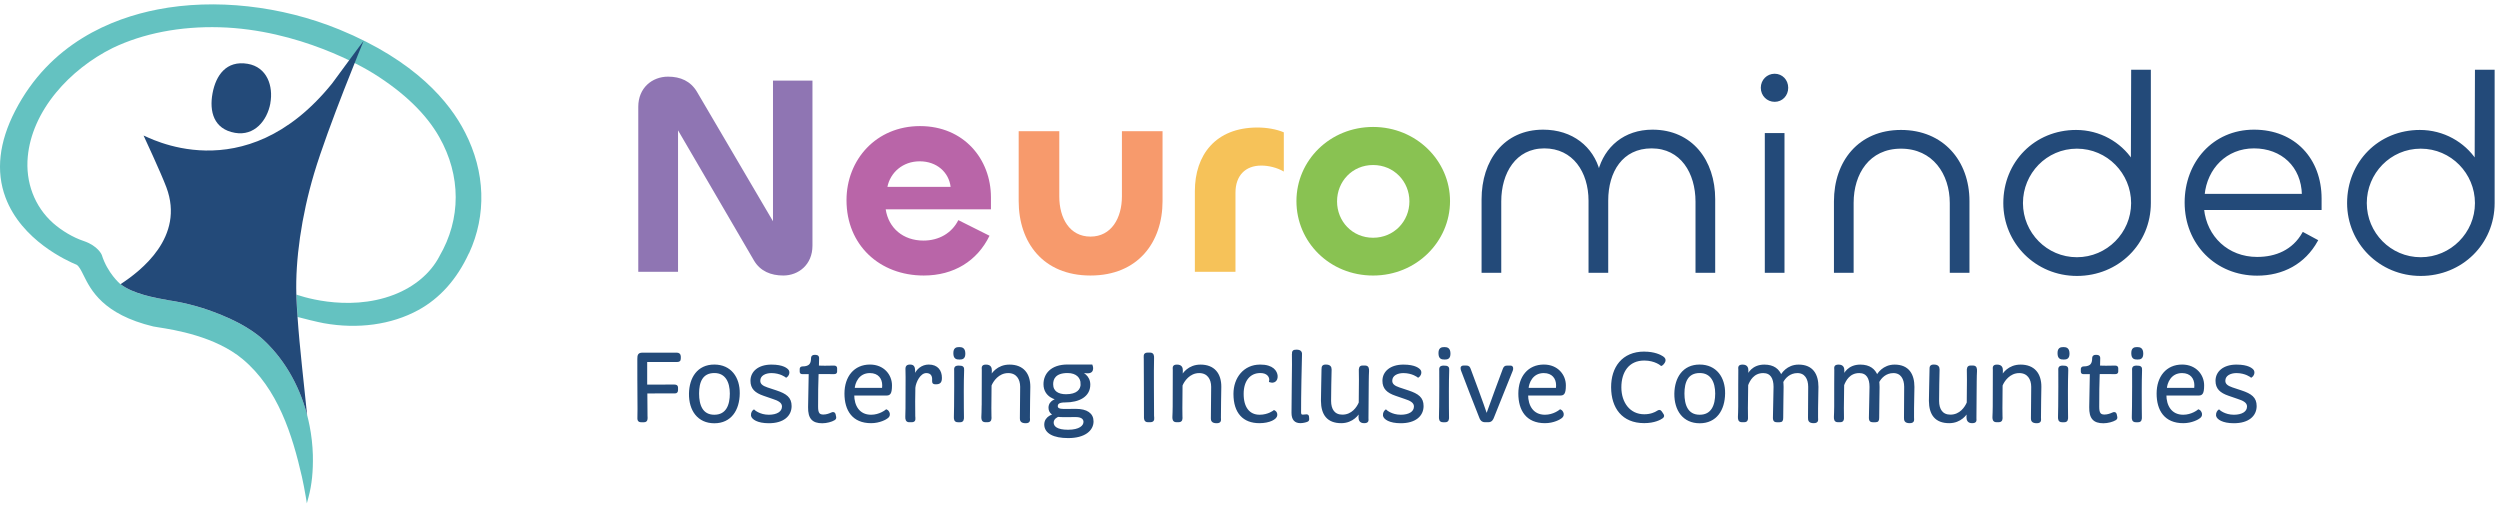 <svg xmlns="http://www.w3.org/2000/svg" width="384" height="78" viewBox="0 0 384 78" fill="none"><g clip-path="url(#clip0_271_3842)"><path d="M98.072 62.837C98.058 60.546 98.028 55.324 98.043 55.142C98.043 54.531 98.138 54.32 98.673 54.32H103.959C104.208 54.32 104.421 54.429 104.421 54.764V55.04C104.421 55.404 104.281 55.455 103.93 55.455H99.258V59.229C99.983 59.229 102.488 59.215 103.52 59.215C103.784 59.215 103.996 59.244 103.996 59.564V59.913C103.996 60.16 103.886 60.298 103.659 60.277C103.183 60.262 100.415 60.277 99.281 60.291C99.281 61.862 99.295 63.724 99.31 63.913C99.339 64.313 99.368 64.706 98.922 64.706H98.504C98.072 64.706 98.028 64.509 98.058 63.942C98.058 63.789 98.072 63.331 98.072 62.844V62.837Z" fill="#234A79" stroke="#234A79" stroke-width="0.3" stroke-miterlimit="10"></path><path d="M109.712 56.145C112.201 56.145 113.512 58.035 113.475 60.435C113.446 62.952 112.201 64.865 109.726 64.865C107.251 64.865 105.941 62.988 105.977 60.45C106.021 58.065 107.222 56.145 109.712 56.145ZM112.252 60.45C112.252 58.661 111.542 57.148 109.734 57.148C107.779 57.148 107.229 58.675 107.229 60.45C107.229 62.224 107.786 63.854 109.719 63.854C111.652 63.854 112.252 62.254 112.252 60.45Z" fill="#234A79" stroke="#234A79" stroke-width="0.3" stroke-miterlimit="10"></path><path d="M115.803 63.076C115.803 63.076 116.63 63.854 118.094 63.854C119.339 63.854 120.262 63.367 120.262 62.436C120.262 61.73 119.552 61.396 118.753 61.141L117.34 60.654C116.052 60.211 115.422 59.629 115.422 58.487C115.422 57.156 116.542 56.152 118.497 56.152C120.269 56.152 120.877 56.705 121.031 56.945C121.214 57.265 120.987 57.723 120.767 57.847C120.767 57.847 119.918 57.156 118.49 57.156C117.523 57.156 116.63 57.585 116.63 58.487C116.63 59.054 117.047 59.389 117.831 59.651L119.215 60.109C120.723 60.611 121.441 61.134 121.441 62.37C121.441 63.789 120.32 64.858 118.087 64.858C116.366 64.858 115.583 64.276 115.502 63.832C115.458 63.447 115.671 63.141 115.795 63.083L115.803 63.076Z" fill="#234A79" stroke="#234A79" stroke-width="0.3" stroke-miterlimit="10"></path><path d="M124.368 57.321H123.307C123.014 57.321 122.984 57.249 122.984 57.045V56.681C122.984 56.587 123.028 56.434 123.233 56.434C124.537 56.434 124.712 55.765 124.727 55.001C124.727 54.805 124.822 54.652 125.13 54.652C125.379 54.652 125.686 54.652 125.664 55.038C125.65 55.431 125.635 55.94 125.635 56.303C125.913 56.332 127.37 56.332 128.11 56.303C128.359 56.303 128.432 56.412 128.432 56.565V57.052C128.432 57.176 128.403 57.314 128.139 57.314C127.356 57.3 125.51 57.314 125.584 57.314C125.525 58.55 125.51 60.827 125.51 62.478C125.51 63.503 125.774 63.823 126.477 63.823C126.968 63.823 127.443 63.641 127.736 63.503C128.015 63.365 128.139 63.46 128.198 63.641L128.271 63.976C128.329 64.209 128.286 64.311 128.102 64.42C127.722 64.652 126.968 64.863 126.301 64.863C124.859 64.863 124.244 64.223 124.273 62.529C124.288 61.474 124.368 57.641 124.368 57.336V57.321Z" fill="#234A79" stroke="#234A79" stroke-width="0.3" stroke-miterlimit="10"></path><path d="M133.63 56.145C135.702 56.145 136.859 57.657 136.859 59.184C136.859 60.515 136.581 60.603 136.134 60.603H131.089L131.06 60.646C131.06 62.326 131.873 63.854 133.799 63.854C135.139 63.854 136.076 63.09 136.149 63.032C136.149 63.032 136.347 63.105 136.471 63.366C136.596 63.628 136.544 63.904 136.317 64.086C136.068 64.297 135.102 64.85 133.799 64.85C131.016 64.85 129.859 62.974 129.859 60.45C129.859 57.926 131.273 56.145 133.623 56.145H133.63ZM135.629 59.715C135.629 59.715 135.658 59.439 135.658 59.184C135.658 58.072 134.985 57.155 133.616 57.155C131.785 57.155 131.17 58.806 131.126 59.723H135.629V59.715Z" fill="#234A79" stroke="#234A79" stroke-width="0.3" stroke-miterlimit="10"></path><path d="M139.234 62.697C139.234 61.403 139.249 59.25 139.249 57.963C139.249 57.563 139.249 57.155 139.234 56.988C139.22 56.486 139.176 56.145 139.776 56.145C140.406 56.145 140.45 56.465 140.406 57.701H140.53C140.838 56.814 141.651 56.145 142.654 56.145C143.994 56.145 144.528 57.017 144.528 58.035C144.528 58.675 144.331 58.879 143.745 58.879C143.24 58.879 143.327 58.697 143.327 58.224C143.327 57.657 143.035 57.155 142.28 57.155C141.248 57.155 140.545 58.639 140.45 59.541C140.421 60.763 140.406 62.552 140.435 63.926C140.45 64.312 140.589 64.704 140.033 64.704H139.652C139.249 64.704 139.19 64.385 139.205 63.984C139.205 63.803 139.234 63.192 139.234 62.705V62.697Z" fill="#234A79" stroke="#234A79" stroke-width="0.3" stroke-miterlimit="10"></path><path d="M146.586 54.283C146.572 53.563 146.894 53.461 147.326 53.461C147.758 53.461 148.109 53.556 148.124 54.283C148.139 55.003 147.802 55.075 147.385 55.075C146.909 55.075 146.601 54.995 146.586 54.283ZM146.696 62.406C146.726 60.617 146.711 57.948 146.711 56.974C146.711 56.639 146.616 56.305 147.231 56.305C147.846 56.305 147.97 56.414 147.941 56.857C147.86 58.857 147.897 61.41 147.897 62.661C147.897 63.228 147.897 63.745 147.912 63.926C147.941 64.414 147.882 64.705 147.494 64.705H147.128C146.667 64.705 146.652 64.356 146.667 63.97C146.682 63.679 146.696 63.025 146.696 62.414V62.406Z" fill="#234A79" stroke="#234A79" stroke-width="0.3" stroke-miterlimit="10"></path><path d="M150.938 62.407C150.953 60.618 150.953 57.185 150.953 56.821C150.953 56.487 150.828 56.152 151.443 56.152C152.102 56.152 152.198 56.516 152.198 56.931C152.198 57.141 152.168 57.418 152.168 57.723H152.278C152.417 57.476 153.23 56.152 155.061 56.152C157.118 56.152 158.121 57.447 158.107 59.432C158.092 60.683 158.048 62.429 158.048 64.138C158.048 64.487 158.187 64.858 157.543 64.858C156.854 64.858 156.803 64.538 156.803 64.261C156.803 62.778 156.847 61.178 156.847 59.418C156.847 58.167 156.203 57.156 154.863 57.156C153.311 57.156 152.432 58.487 152.154 59.185C152.154 60.283 152.124 61.854 152.124 62.654C152.124 63.221 152.124 63.832 152.139 63.934C152.168 64.349 152.168 64.698 151.722 64.698H151.319C150.872 64.698 150.872 64.269 150.887 63.978C150.902 63.687 150.931 63.018 150.931 62.407H150.938Z" fill="#234A79" stroke="#234A79" stroke-width="0.3" stroke-miterlimit="10"></path><path d="M161.923 63.729V63.657C161.923 63.657 161.199 63.46 161.199 62.631C161.199 61.562 162.414 61.366 162.414 61.366V61.286C162.414 61.286 160.43 60.98 160.43 59.009C160.43 57.54 161.447 56.137 163.996 56.137H167.671C167.671 56.137 168.089 57.191 167.071 57.191C166.514 57.191 166.038 57.082 165.782 57.038L165.767 57.097C166.199 57.279 167.32 57.751 167.32 59.082C167.32 60.82 165.724 61.664 163.6 61.664C162.678 61.664 162.326 61.911 162.326 62.398C162.326 62.762 162.648 62.966 163.388 62.966C163.71 62.966 164.713 62.951 165.248 62.951C166.91 62.951 167.818 63.577 167.818 64.726C167.818 66.028 166.602 67.14 164.069 67.14C161.872 67.14 160.547 66.457 160.547 65.198C160.561 63.977 161.931 63.729 161.931 63.729H161.923ZM166.134 58.951C166.134 57.962 165.409 57.148 163.981 57.148C162.011 57.148 161.616 58.188 161.616 59.009C161.616 60.202 162.524 60.704 163.739 60.704C165.445 60.704 166.141 59.94 166.141 58.944L166.134 58.951ZM164.054 66.159C165.855 66.159 166.573 65.475 166.573 64.799C166.573 64.435 166.339 63.911 165.248 63.911C164.83 63.911 163.849 63.926 163.446 63.926C163.08 63.926 162.678 63.897 162.509 63.882C162.414 63.926 161.696 64.202 161.696 64.908C161.696 65.613 162.341 66.159 164.047 66.159H164.054Z" fill="#234A79" stroke="#234A79" stroke-width="0.3" stroke-miterlimit="10"></path><path d="M175.833 55.134C175.847 54.785 175.679 54.312 176.25 54.312H176.682C177.114 54.312 177.129 54.712 177.114 55.032C177.055 56.785 177.114 62.334 177.114 63.891C177.129 64.225 177.282 64.698 176.711 64.698H176.294C175.862 64.698 175.847 64.283 175.862 63.963C175.877 63.171 175.833 56.865 175.833 55.134Z" fill="#234A79" stroke="#234A79" stroke-width="0.3" stroke-miterlimit="10"></path><path d="M180.275 62.407C180.289 60.618 180.289 57.185 180.289 56.821C180.289 56.487 180.165 56.152 180.78 56.152C181.439 56.152 181.534 56.516 181.534 56.931C181.534 57.141 181.505 57.418 181.505 57.723H181.615C181.754 57.476 182.566 56.152 184.397 56.152C186.454 56.152 187.458 57.447 187.443 59.432C187.428 60.683 187.384 62.429 187.384 64.138C187.384 64.487 187.523 64.858 186.879 64.858C186.184 64.858 186.14 64.538 186.14 64.261C186.14 62.778 186.184 61.178 186.184 59.418C186.184 58.167 185.539 57.156 184.199 57.156C182.647 57.156 181.768 58.487 181.49 59.185C181.49 60.283 181.461 61.854 181.461 62.654C181.461 63.221 181.461 63.832 181.475 63.934C181.505 64.349 181.505 64.698 181.058 64.698H180.663C180.216 64.698 180.216 64.269 180.231 63.978C180.245 63.687 180.275 63.018 180.275 62.407Z" fill="#234A79" stroke="#234A79" stroke-width="0.3" stroke-miterlimit="10"></path><path d="M193.541 56.145C195.511 56.145 196.031 57.075 196.097 57.73C196.141 58.45 195.665 58.77 195.079 58.574C195.079 58.574 195.108 58.435 195.108 58.326C195.108 57.854 194.742 57.148 193.585 57.148C191.938 57.148 190.876 58.414 190.876 60.479C190.861 62.603 191.813 63.854 193.475 63.854C194.845 63.854 195.701 63.155 195.701 63.155C195.701 63.155 196.089 63.308 196.038 63.781C196.009 64.268 195.006 64.85 193.439 64.85C191.037 64.85 189.609 63.381 189.609 60.501C189.609 58.057 191.162 56.152 193.527 56.152L193.541 56.145Z" fill="#234A79" stroke="#234A79" stroke-width="0.3" stroke-miterlimit="10"></path><path d="M198.605 54.525C198.576 54.023 198.605 53.855 199.125 53.855C199.85 53.855 199.865 54.205 199.835 54.59C199.806 55.383 199.682 61.106 199.696 63.339C199.711 63.892 199.96 63.87 200.589 63.797C200.802 63.768 200.897 63.841 200.912 63.979L200.941 64.328C200.941 64.51 200.926 64.576 200.758 64.648C200.546 64.743 200.084 64.845 199.74 64.845C198.957 64.845 198.525 64.415 198.525 63.412C198.51 62.285 198.634 55.056 198.598 54.525H198.605Z" fill="#234A79" stroke="#234A79" stroke-width="0.3" stroke-miterlimit="10"></path><path d="M203.142 56.741C203.142 56.392 203.142 56.145 203.647 56.145C204.233 56.145 204.387 56.392 204.387 56.755C204.358 58.239 204.306 59.839 204.306 61.577C204.306 62.937 204.907 63.839 206.195 63.839C207.718 63.839 208.546 62.603 208.853 61.854C208.853 60.741 208.883 59.163 208.883 58.341C208.883 57.774 208.883 57.192 208.868 57.075C208.839 56.559 208.897 56.297 209.285 56.297H209.688C210.12 56.297 210.149 56.646 210.135 57.017C210.12 57.308 210.091 57.977 210.091 58.588C210.076 60.392 210.047 63.854 210.047 64.225C210.047 64.544 210.171 64.85 209.527 64.85C208.941 64.85 208.817 64.486 208.817 64.057C208.817 63.81 208.861 63.541 208.861 63.294H208.751C208.626 63.555 207.77 64.85 206.012 64.85C203.94 64.85 203.062 63.628 203.047 61.57C203.047 60.348 203.12 58.239 203.135 56.748L203.142 56.741Z" fill="#234A79" stroke="#234A79" stroke-width="0.3" stroke-miterlimit="10"></path><path d="M212.873 63.076C212.873 63.076 213.7 63.854 215.165 63.854C216.409 63.854 217.332 63.367 217.332 62.436C217.332 61.73 216.622 61.396 215.824 61.141L214.411 60.654C213.122 60.211 212.492 59.629 212.492 58.487C212.492 57.156 213.612 56.152 215.567 56.152C217.339 56.152 217.947 56.705 218.101 56.945C218.284 57.265 218.057 57.723 217.837 57.847C217.837 57.847 216.988 57.156 215.56 57.156C214.594 57.156 213.7 57.585 213.7 58.487C213.7 59.054 214.118 59.389 214.901 59.651L216.285 60.109C217.793 60.611 218.511 61.134 218.511 62.37C218.511 63.789 217.391 64.858 215.157 64.858C213.437 64.858 212.653 64.276 212.573 63.832C212.529 63.447 212.741 63.141 212.866 63.083L212.873 63.076Z" fill="#234A79" stroke="#234A79" stroke-width="0.3" stroke-miterlimit="10"></path><path d="M221.102 54.283C221.087 53.563 221.41 53.461 221.842 53.461C222.274 53.461 222.625 53.556 222.64 54.283C222.654 55.003 222.318 55.075 221.9 55.075C221.424 55.075 221.117 54.995 221.102 54.283ZM221.205 62.406C221.234 60.617 221.219 57.948 221.219 56.974C221.219 56.639 221.124 56.305 221.739 56.305C222.354 56.305 222.479 56.414 222.449 56.857C222.376 58.857 222.405 61.41 222.405 62.661C222.405 63.228 222.405 63.745 222.42 63.926C222.449 64.414 222.391 64.705 222.003 64.705H221.637C221.175 64.705 221.161 64.356 221.175 63.97C221.19 63.679 221.205 63.025 221.205 62.414V62.406Z" fill="#234A79" stroke="#234A79" stroke-width="0.3" stroke-miterlimit="10"></path><path d="M224.573 56.893C224.463 56.617 224.405 56.297 224.807 56.297H225.225C225.576 56.297 225.642 56.435 225.759 56.726C225.972 57.279 227.868 62.377 228.293 63.708H228.403C228.864 62.377 230.68 57.475 230.958 56.748C231.068 56.457 231.156 56.304 231.478 56.304H232.012C232.305 56.304 232.32 56.61 232.225 56.871C231.932 57.555 229.948 62.581 229.333 64.079C229.223 64.355 229.084 64.704 228.593 64.704H228.102C227.626 64.704 227.458 64.37 227.378 64.151C226.719 62.551 224.793 57.511 224.566 56.901L224.573 56.893Z" fill="#234A79" stroke="#234A79" stroke-width="0.3" stroke-miterlimit="10"></path><path d="M237.138 56.145C239.21 56.145 240.367 57.657 240.367 59.184C240.367 60.515 240.089 60.603 239.642 60.603H234.597L234.568 60.646C234.568 62.326 235.381 63.854 237.306 63.854C238.646 63.854 239.584 63.09 239.657 63.032C239.657 63.032 239.855 63.105 239.979 63.366C240.103 63.628 240.052 63.904 239.825 64.086C239.576 64.297 238.61 64.85 237.306 64.85C234.524 64.85 233.367 62.974 233.367 60.45C233.367 57.926 234.78 56.145 237.131 56.145H237.138ZM239.137 59.715C239.137 59.715 239.166 59.439 239.166 59.184C239.166 58.072 238.493 57.155 237.123 57.155C235.293 57.155 234.678 58.806 234.634 59.723H239.137V59.715Z" fill="#234A79" stroke="#234A79" stroke-width="0.3" stroke-miterlimit="10"></path><path d="M252.574 54.16C254.112 54.16 255.02 54.632 255.371 54.865C255.65 55.047 255.862 55.352 255.445 55.825C255.32 55.992 255.181 56.05 255.181 56.05C255.181 56.05 254.258 55.229 252.552 55.229C250.107 55.229 248.891 57.076 248.891 59.49C248.891 61.905 250.275 63.781 252.552 63.781C253.548 63.781 254.229 63.476 254.624 63.214C254.793 63.105 254.976 63.032 255.13 63.287L255.379 63.665C255.488 63.818 255.518 63.971 255.305 64.123C255.027 64.334 254.105 64.843 252.552 64.843C249.228 64.843 247.632 62.581 247.617 59.498C247.603 56.501 249.228 54.152 252.567 54.152L252.574 54.16Z" fill="#234A79" stroke="#234A79" stroke-width="0.3" stroke-miterlimit="10"></path><path d="M261.063 56.145C263.552 56.145 264.863 58.035 264.826 60.435C264.797 62.952 263.552 64.865 261.078 64.865C258.603 64.865 257.299 62.988 257.329 60.45C257.373 58.065 258.573 56.145 261.063 56.145ZM263.604 60.45C263.604 58.661 262.901 57.148 261.085 57.148C259.13 57.148 258.581 58.675 258.581 60.45C258.581 62.224 259.137 63.854 261.07 63.854C263.003 63.854 263.604 62.254 263.604 60.45Z" fill="#234A79" stroke="#234A79" stroke-width="0.3" stroke-miterlimit="10"></path><path d="M267.14 62.407C267.126 60.589 267.155 57.185 267.155 56.821C267.155 56.487 267.016 56.152 267.66 56.152C268.305 56.152 268.4 56.531 268.4 56.931C268.4 57.112 268.371 57.418 268.371 57.723H268.466C268.576 57.461 269.191 56.152 270.999 56.152C272.427 56.152 273.166 56.807 273.533 57.723H273.613C273.738 57.461 274.55 56.152 276.271 56.152C278.365 56.152 279.163 57.541 279.163 59.432C279.163 60.654 279.09 61.985 279.105 64.101C279.09 64.451 279.273 64.85 278.585 64.85C277.897 64.85 277.86 64.531 277.86 64.181C277.86 62.698 277.889 61.17 277.889 59.418C277.889 58.138 277.303 57.156 276.088 57.156C274.873 57.156 274.104 57.978 273.767 58.64C273.782 58.807 273.811 59.098 273.811 59.447C273.811 60.683 273.752 62.043 273.752 64.152C273.752 64.567 273.679 64.705 273.335 64.705H272.918C272.5 64.705 272.471 64.458 272.471 64.167C272.471 62.916 272.566 60.763 272.566 59.418C272.566 58.072 272.061 57.156 270.831 57.156C269.293 57.156 268.649 58.392 268.371 59.127C268.356 60.269 268.327 61.832 268.327 62.654C268.327 63.221 268.327 63.752 268.341 63.92C268.371 64.458 268.312 64.698 267.924 64.698H267.529C267.111 64.698 267.082 64.349 267.097 63.978C267.111 63.687 267.14 63.018 267.14 62.407Z" fill="#234A79" stroke="#234A79" stroke-width="0.3" stroke-miterlimit="10"></path><path d="M281.883 62.407C281.868 60.589 281.897 57.185 281.897 56.821C281.897 56.487 281.758 56.152 282.403 56.152C283.047 56.152 283.142 56.531 283.142 56.931C283.142 57.112 283.113 57.418 283.113 57.723H283.208C283.318 57.461 283.933 56.152 285.741 56.152C287.169 56.152 287.909 56.807 288.275 57.723H288.355C288.48 57.461 289.293 56.152 291.013 56.152C293.107 56.152 293.905 57.541 293.905 59.432C293.905 60.654 293.832 61.985 293.847 64.101C293.832 64.451 294.015 64.85 293.327 64.85C292.639 64.85 292.602 64.531 292.602 64.181C292.602 62.698 292.631 61.17 292.631 59.418C292.631 58.138 292.046 57.156 290.83 57.156C289.615 57.156 288.846 57.978 288.509 58.64C288.524 58.807 288.553 59.098 288.553 59.447C288.553 60.683 288.494 62.043 288.494 64.152C288.494 64.567 288.421 64.705 288.077 64.705H287.66C287.242 64.705 287.213 64.458 287.213 64.167C287.213 62.916 287.308 60.763 287.308 59.418C287.308 58.072 286.803 57.156 285.573 57.156C284.035 57.156 283.391 58.392 283.113 59.127C283.098 60.269 283.069 61.832 283.069 62.654C283.069 63.221 283.069 63.752 283.083 63.92C283.113 64.458 283.054 64.698 282.666 64.698H282.271C281.853 64.698 281.824 64.349 281.839 63.978C281.853 63.687 281.883 63.018 281.883 62.407Z" fill="#234A79" stroke="#234A79" stroke-width="0.3" stroke-miterlimit="10"></path><path d="M296.525 56.741C296.525 56.392 296.525 56.145 297.03 56.145C297.616 56.145 297.77 56.392 297.77 56.755C297.74 58.239 297.696 59.839 297.696 61.577C297.696 62.937 298.297 63.839 299.585 63.839C301.108 63.839 301.936 62.603 302.243 61.854C302.243 60.741 302.273 59.163 302.273 58.341C302.273 57.774 302.273 57.192 302.258 57.075C302.229 56.559 302.287 56.297 302.675 56.297H303.071C303.503 56.297 303.532 56.646 303.517 57.017C303.503 57.308 303.473 57.977 303.473 58.588C303.459 60.392 303.43 63.854 303.43 64.225C303.43 64.544 303.554 64.85 302.91 64.85C302.324 64.85 302.199 64.486 302.199 64.057C302.199 63.81 302.243 63.541 302.243 63.294H302.134C302.009 63.555 301.152 64.85 299.395 64.85C297.323 64.85 296.444 63.628 296.43 61.57C296.43 60.348 296.51 58.239 296.525 56.748V56.741Z" fill="#234A79" stroke="#234A79" stroke-width="0.3" stroke-miterlimit="10"></path><path d="M306.236 62.407C306.25 60.618 306.25 57.185 306.25 56.821C306.25 56.487 306.126 56.152 306.741 56.152C307.4 56.152 307.495 56.516 307.495 56.931C307.495 57.141 307.466 57.418 307.466 57.723H307.576C307.715 57.476 308.527 56.152 310.358 56.152C312.415 56.152 313.419 57.447 313.404 59.432C313.389 60.683 313.345 62.429 313.345 64.138C313.345 64.487 313.484 64.858 312.84 64.858C312.144 64.858 312.101 64.538 312.101 64.261C312.101 62.778 312.144 61.178 312.144 59.418C312.144 58.167 311.5 57.156 310.16 57.156C308.608 57.156 307.729 58.487 307.451 59.185C307.451 60.283 307.422 61.854 307.422 62.654C307.422 63.221 307.422 63.832 307.436 63.934C307.466 64.349 307.466 64.698 307.019 64.698H306.624C306.177 64.698 306.177 64.269 306.192 63.978C306.206 63.687 306.236 63.018 306.236 62.407Z" fill="#234A79" stroke="#234A79" stroke-width="0.3" stroke-miterlimit="10"></path><path d="M316.188 54.283C316.173 53.563 316.496 53.461 316.928 53.461C317.36 53.461 317.711 53.556 317.726 54.283C317.74 55.003 317.403 55.075 316.986 55.075C316.51 55.075 316.203 54.995 316.188 54.283ZM316.29 62.406C316.32 60.617 316.305 57.948 316.305 56.974C316.305 56.639 316.21 56.305 316.825 56.305C317.44 56.305 317.565 56.414 317.535 56.857C317.462 58.857 317.491 61.41 317.491 62.661C317.491 63.228 317.491 63.745 317.506 63.926C317.535 64.414 317.477 64.705 317.089 64.705H316.722C316.261 64.705 316.247 64.356 316.261 63.97C316.276 63.679 316.29 63.025 316.29 62.414V62.406Z" fill="#234A79" stroke="#234A79" stroke-width="0.3" stroke-miterlimit="10"></path><path d="M321.15 57.321H320.088C319.795 57.321 319.766 57.249 319.766 57.045V56.681C319.766 56.587 319.81 56.434 320.015 56.434C321.318 56.434 321.494 55.765 321.508 55.001C321.508 54.805 321.603 54.652 321.911 54.652C322.16 54.652 322.467 54.652 322.445 55.038C322.431 55.431 322.416 55.94 322.416 56.303C322.694 56.332 324.152 56.332 324.891 56.303C325.14 56.303 325.213 56.412 325.213 56.565V57.052C325.213 57.176 325.184 57.314 324.92 57.314C324.137 57.3 322.292 57.314 322.365 57.314C322.306 58.55 322.292 60.827 322.292 62.478C322.292 63.503 322.555 63.823 323.258 63.823C323.749 63.823 324.225 63.641 324.518 63.503C324.796 63.365 324.92 63.46 324.979 63.641L325.052 63.976C325.111 64.209 325.067 64.311 324.884 64.42C324.503 64.652 323.749 64.863 323.083 64.863C321.64 64.863 321.025 64.223 321.054 62.529C321.069 61.474 321.15 57.641 321.15 57.336V57.321Z" fill="#234A79" stroke="#234A79" stroke-width="0.3" stroke-miterlimit="10"></path><path d="M327.516 54.283C327.501 53.563 327.824 53.461 328.256 53.461C328.688 53.461 329.039 53.556 329.054 54.283C329.068 55.003 328.732 55.075 328.314 55.075C327.838 55.075 327.531 54.995 327.516 54.283ZM327.626 62.406C327.655 60.617 327.641 57.948 327.641 56.974C327.641 56.639 327.545 56.305 328.16 56.305C328.776 56.305 328.9 56.414 328.871 56.857C328.797 58.857 328.827 61.41 328.827 62.661C328.827 63.228 328.827 63.745 328.841 63.926C328.871 64.414 328.812 64.705 328.424 64.705H328.058C327.597 64.705 327.582 64.356 327.597 63.97C327.611 63.679 327.626 63.025 327.626 62.414V62.406Z" fill="#234A79" stroke="#234A79" stroke-width="0.3" stroke-miterlimit="10"></path><path d="M335.177 56.145C337.249 56.145 338.406 57.657 338.406 59.184C338.406 60.515 338.128 60.603 337.681 60.603H332.636L332.607 60.646C332.607 62.326 333.42 63.854 335.345 63.854C336.685 63.854 337.623 63.09 337.696 63.032C337.696 63.032 337.894 63.105 338.018 63.366C338.143 63.628 338.099 63.904 337.864 64.086C337.615 64.297 336.649 64.85 335.345 64.85C332.563 64.85 331.406 62.974 331.406 60.45C331.406 57.926 332.819 56.145 335.17 56.145H335.177ZM337.176 59.715C337.176 59.715 337.205 59.439 337.205 59.184C337.205 58.072 336.532 57.155 335.162 57.155C333.332 57.155 332.717 58.806 332.673 59.723H337.176V59.715Z" fill="#234A79" stroke="#234A79" stroke-width="0.3" stroke-miterlimit="10"></path><path d="M340.834 63.076C340.834 63.076 341.661 63.854 343.126 63.854C344.37 63.854 345.293 63.367 345.293 62.436C345.293 61.73 344.583 61.396 343.785 61.141L342.371 60.654C341.083 60.211 340.453 59.629 340.453 58.487C340.453 57.156 341.573 56.152 343.528 56.152C345.3 56.152 345.908 56.705 346.062 56.945C346.245 57.265 346.018 57.723 345.798 57.847C345.798 57.847 344.949 57.156 343.521 57.156C342.555 57.156 341.661 57.585 341.661 58.487C341.661 59.054 342.079 59.389 342.862 59.651L344.246 60.109C345.754 60.611 346.472 61.134 346.472 62.37C346.472 63.789 345.352 64.858 343.118 64.858C341.398 64.858 340.614 64.276 340.534 63.832C340.49 63.447 340.702 63.141 340.827 63.083L340.834 63.076Z" fill="#234A79" stroke="#234A79" stroke-width="0.3" stroke-miterlimit="10"></path><path d="M98.039 41.752V16.399C98.039 13.475 100.192 11.773 102.608 11.773C104.541 11.773 106.079 12.472 107.045 14.086L118.731 33.984V12.384H124.794V37.737C124.794 40.661 122.641 42.319 120.313 42.319C118.424 42.319 116.798 41.664 115.832 40.05L104.146 20.021V41.752H98.039Z" fill="#8F75B3"></path><path d="M130.023 30.756C130.023 24.516 134.592 19.367 141.314 19.367C148.036 19.367 152.209 24.429 152.209 30.32V32.153H136.042C136.481 35.033 138.722 36.953 141.841 36.953C144.214 36.953 146.191 35.818 147.201 33.811L151.99 36.211C150.1 40.094 146.498 42.32 141.885 42.32C135.12 42.32 130.023 37.651 130.023 30.756ZM146.015 28.705C145.751 26.48 143.906 24.778 141.27 24.778C138.634 24.778 136.745 26.524 136.306 28.705H146.015Z" fill="#B965A8"></path><path d="M172.328 30.145V20.152H178.567V30.887C178.567 37.214 174.789 42.32 167.496 42.32C160.203 42.32 156.469 37.214 156.469 30.887V20.152H162.707V30.189C162.707 33.505 164.289 36.341 167.496 36.341C170.703 36.341 172.328 33.505 172.328 30.145Z" fill="#F79A6C"></path><path d="M183.531 41.753V29.36C183.531 23.819 186.694 19.586 193.152 19.586C194.558 19.586 196.096 19.848 197.194 20.328V26.35C196.14 25.739 194.866 25.433 193.724 25.433C191.263 25.433 189.77 27.004 189.77 29.579V41.753H183.531Z" fill="#F6C259"></path><path d="M199.133 30.889C199.133 24.649 204.273 19.5 210.907 19.5C217.54 19.5 222.724 24.693 222.724 30.889C222.724 37.086 217.584 42.322 210.907 42.322C204.229 42.322 199.133 37.173 199.133 30.889ZM216.486 30.933C216.486 27.878 214.114 25.347 210.907 25.347C207.7 25.347 205.371 27.878 205.371 30.933C205.371 33.987 207.7 36.518 210.907 36.518C214.114 36.518 216.486 33.987 216.486 30.933Z" fill="#89C252"></path><path d="M263.304 30.583V41.754H260.58V30.976C260.58 26.525 258.252 22.641 253.683 22.641C249.114 22.641 246.873 26.35 246.873 30.801V41.754H244.149V30.845C244.149 26.35 241.689 22.641 237.208 22.641C232.727 22.641 230.443 26.525 230.443 30.932V41.754H227.719V30.626C227.719 24.692 231.102 20.066 237.032 20.066C241.47 20.066 244.633 22.641 245.599 26.35C246.566 22.641 249.553 20.066 253.815 20.066C259.833 20.066 263.304 24.692 263.304 30.583Z" fill="#234A79" stroke="#234A79" stroke-width="0.3" stroke-miterlimit="10"></path><path d="M270.609 13.484C270.609 12.349 271.488 11.477 272.586 11.477C273.685 11.477 274.519 12.349 274.519 13.484C274.519 14.618 273.685 15.491 272.586 15.491C271.488 15.491 270.609 14.618 270.609 13.484ZM273.948 20.589V41.753H271.224V20.589H273.948Z" fill="#234A79" stroke="#234A79" stroke-width="0.3" stroke-miterlimit="10"></path><path d="M284.568 31.149V41.753H281.844V30.931C281.844 24.822 285.578 20.109 291.992 20.109C298.406 20.109 302.36 24.779 302.36 30.888V41.753H299.636V31.193C299.636 26.655 296.956 22.684 291.992 22.684C287.028 22.684 284.568 26.655 284.568 31.149Z" fill="#234A79" stroke="#234A79" stroke-width="0.3" stroke-miterlimit="10"></path><path d="M307.859 31.194C307.859 24.954 312.604 20.11 318.886 20.11C322.489 20.11 325.652 21.943 327.453 24.648L327.497 10.859H330.221V31.194C330.221 37.39 325.3 42.234 319.018 42.234C312.736 42.234 307.859 37.259 307.859 31.194ZM327.49 31.194C327.49 26.569 323.756 22.685 319.011 22.685C314.266 22.685 310.576 26.569 310.576 31.194C310.576 35.819 314.31 39.659 319.011 39.659C323.712 39.659 327.49 35.819 327.49 31.194Z" fill="#234A79" stroke="#234A79" stroke-width="0.3" stroke-miterlimit="10"></path><path d="M335.711 31.106C335.711 24.997 339.972 20.066 346.211 20.066C352.449 20.066 356.447 24.474 356.447 30.495V32.11H338.391C338.83 36.43 342.169 39.615 346.694 39.615C349.594 39.615 352.229 38.525 353.767 35.819L355.876 36.954C353.943 40.445 350.604 42.19 346.694 42.19C340.412 42.19 335.711 37.434 335.711 31.106ZM353.723 29.928C353.635 25.521 350.516 22.641 346.211 22.641C341.905 22.641 338.874 25.826 338.479 29.928H353.723Z" fill="#234A79" stroke="#234A79" stroke-width="0.3" stroke-miterlimit="10"></path><path d="M360.664 31.194C360.664 24.954 365.409 20.11 371.691 20.11C375.294 20.11 378.457 21.943 380.258 24.648L380.302 10.859H383.026V31.194C383.026 37.39 378.105 42.234 371.823 42.234C365.541 42.234 360.664 37.259 360.664 31.194ZM380.302 31.194C380.302 26.569 376.568 22.685 371.823 22.685C367.078 22.685 363.388 26.569 363.388 31.194C363.388 35.819 367.122 39.659 371.823 39.659C376.524 39.659 380.302 35.819 380.302 31.194Z" fill="#234A79" stroke="#234A79" stroke-width="0.3" stroke-miterlimit="10"></path><path d="M41.527 15.873C41.036 18.528 39.067 20.928 36.094 20.404C32.814 19.83 32.133 17.11 32.645 14.339C33.158 11.568 34.761 9.248 38.042 9.801C41.015 10.303 42.01 13.212 41.52 15.866L41.527 15.873Z" fill="#234A79"></path><path d="M72.02 38.907C71.105 40.9 69.984 42.631 68.688 44.086C67.385 45.54 65.899 46.733 64.237 47.635C60.129 49.875 54.974 50.587 49.724 49.642C48.897 49.496 46.415 48.886 45.69 48.682C45.69 48.58 45.522 45.336 45.522 45.242C45.522 45.242 53.166 48.122 60.546 45.257C63.673 44.042 66.126 41.969 67.473 39.409L67.495 39.358C70.841 33.635 70.826 26.965 67.473 21.053C65.467 17.511 62.077 14.231 57.391 11.3C55.868 10.347 45.961 4.529 33.726 4.187C27.685 4.02 22.018 5.118 17.332 7.358C14 9.002 10.896 11.438 8.596 14.238C6.078 17.3 4.584 20.689 4.269 24.035C3.888 27.998 5.309 31.736 8.164 34.275C9.512 35.46 11.254 36.486 12.829 37.009C15.076 37.766 15.633 39.14 15.633 39.155C16.497 41.933 18.437 43.598 18.459 43.613C18.481 43.627 18.496 43.642 18.518 43.657C20.451 45.155 23.753 45.744 25.942 46.136C28.6 46.522 31.317 47.278 33.997 48.376C35.849 49.155 38.009 50.166 40.023 51.809C43.427 54.784 45.931 58.98 47.176 63.751C47.315 64.289 47.44 64.835 47.55 65.387C47.843 66.871 48.011 68.376 48.055 69.875C48.114 72.369 47.894 74.478 47.396 76.333L47.132 77.315L46.971 76.311C46.795 75.22 46.569 74.144 46.371 73.22C44.914 66.835 42.688 59.685 37.27 55.162C33.059 51.649 26.74 50.653 24.361 50.282C23.973 50.224 23.695 50.18 23.541 50.144C15.801 48.282 13.941 44.515 12.829 42.267C12.448 41.504 12.148 40.893 11.752 40.653H11.738C10.346 40.078 3.295 36.929 0.835 30.304C-0.651 26.304 -0.153 21.838 2.329 17.024C7.688 6.631 17.185 2.82 24.214 1.453C32.993 -0.256 43.164 0.871 52.111 4.529C63.878 9.351 69.106 15.765 71.412 20.304L71.434 20.34C74.546 26.413 74.766 33.009 72.042 38.907H72.02Z" fill="#64C2C1"></path><path d="M55.865 6.253C55.865 6.253 50.389 19.461 48.251 26.632C46.273 33.264 45.358 39.992 45.519 45.235C45.519 45.308 45.519 45.381 45.527 45.453C45.527 45.577 45.527 45.693 45.541 45.81C45.541 45.933 45.549 46.057 45.556 46.173C45.578 46.646 45.6 47.112 45.622 47.548C45.622 47.65 45.636 47.752 45.644 47.853C45.644 47.955 45.658 48.05 45.666 48.152C45.666 48.246 45.68 48.348 45.688 48.443C45.688 48.515 45.695 48.595 45.702 48.675C46.032 53.541 46.698 58.959 47.174 63.744C45.929 58.973 43.425 54.777 40.02 51.803C38.007 50.166 35.847 49.148 33.994 48.37C31.315 47.272 28.598 46.515 25.94 46.13C23.751 45.737 20.449 45.148 18.516 43.65C21.628 41.613 28.415 36.413 25.559 28.777C24.754 26.617 22.052 20.821 22.052 20.821C22.433 20.843 37.45 29.592 51.004 12.828C51.004 12.828 55.851 6.232 55.88 6.246L55.865 6.253Z" fill="#234A79"></path></g><defs><clipPath id="clip0_271_3842"><rect width="384" height="78" fill="white"></rect></clipPath></defs></svg>